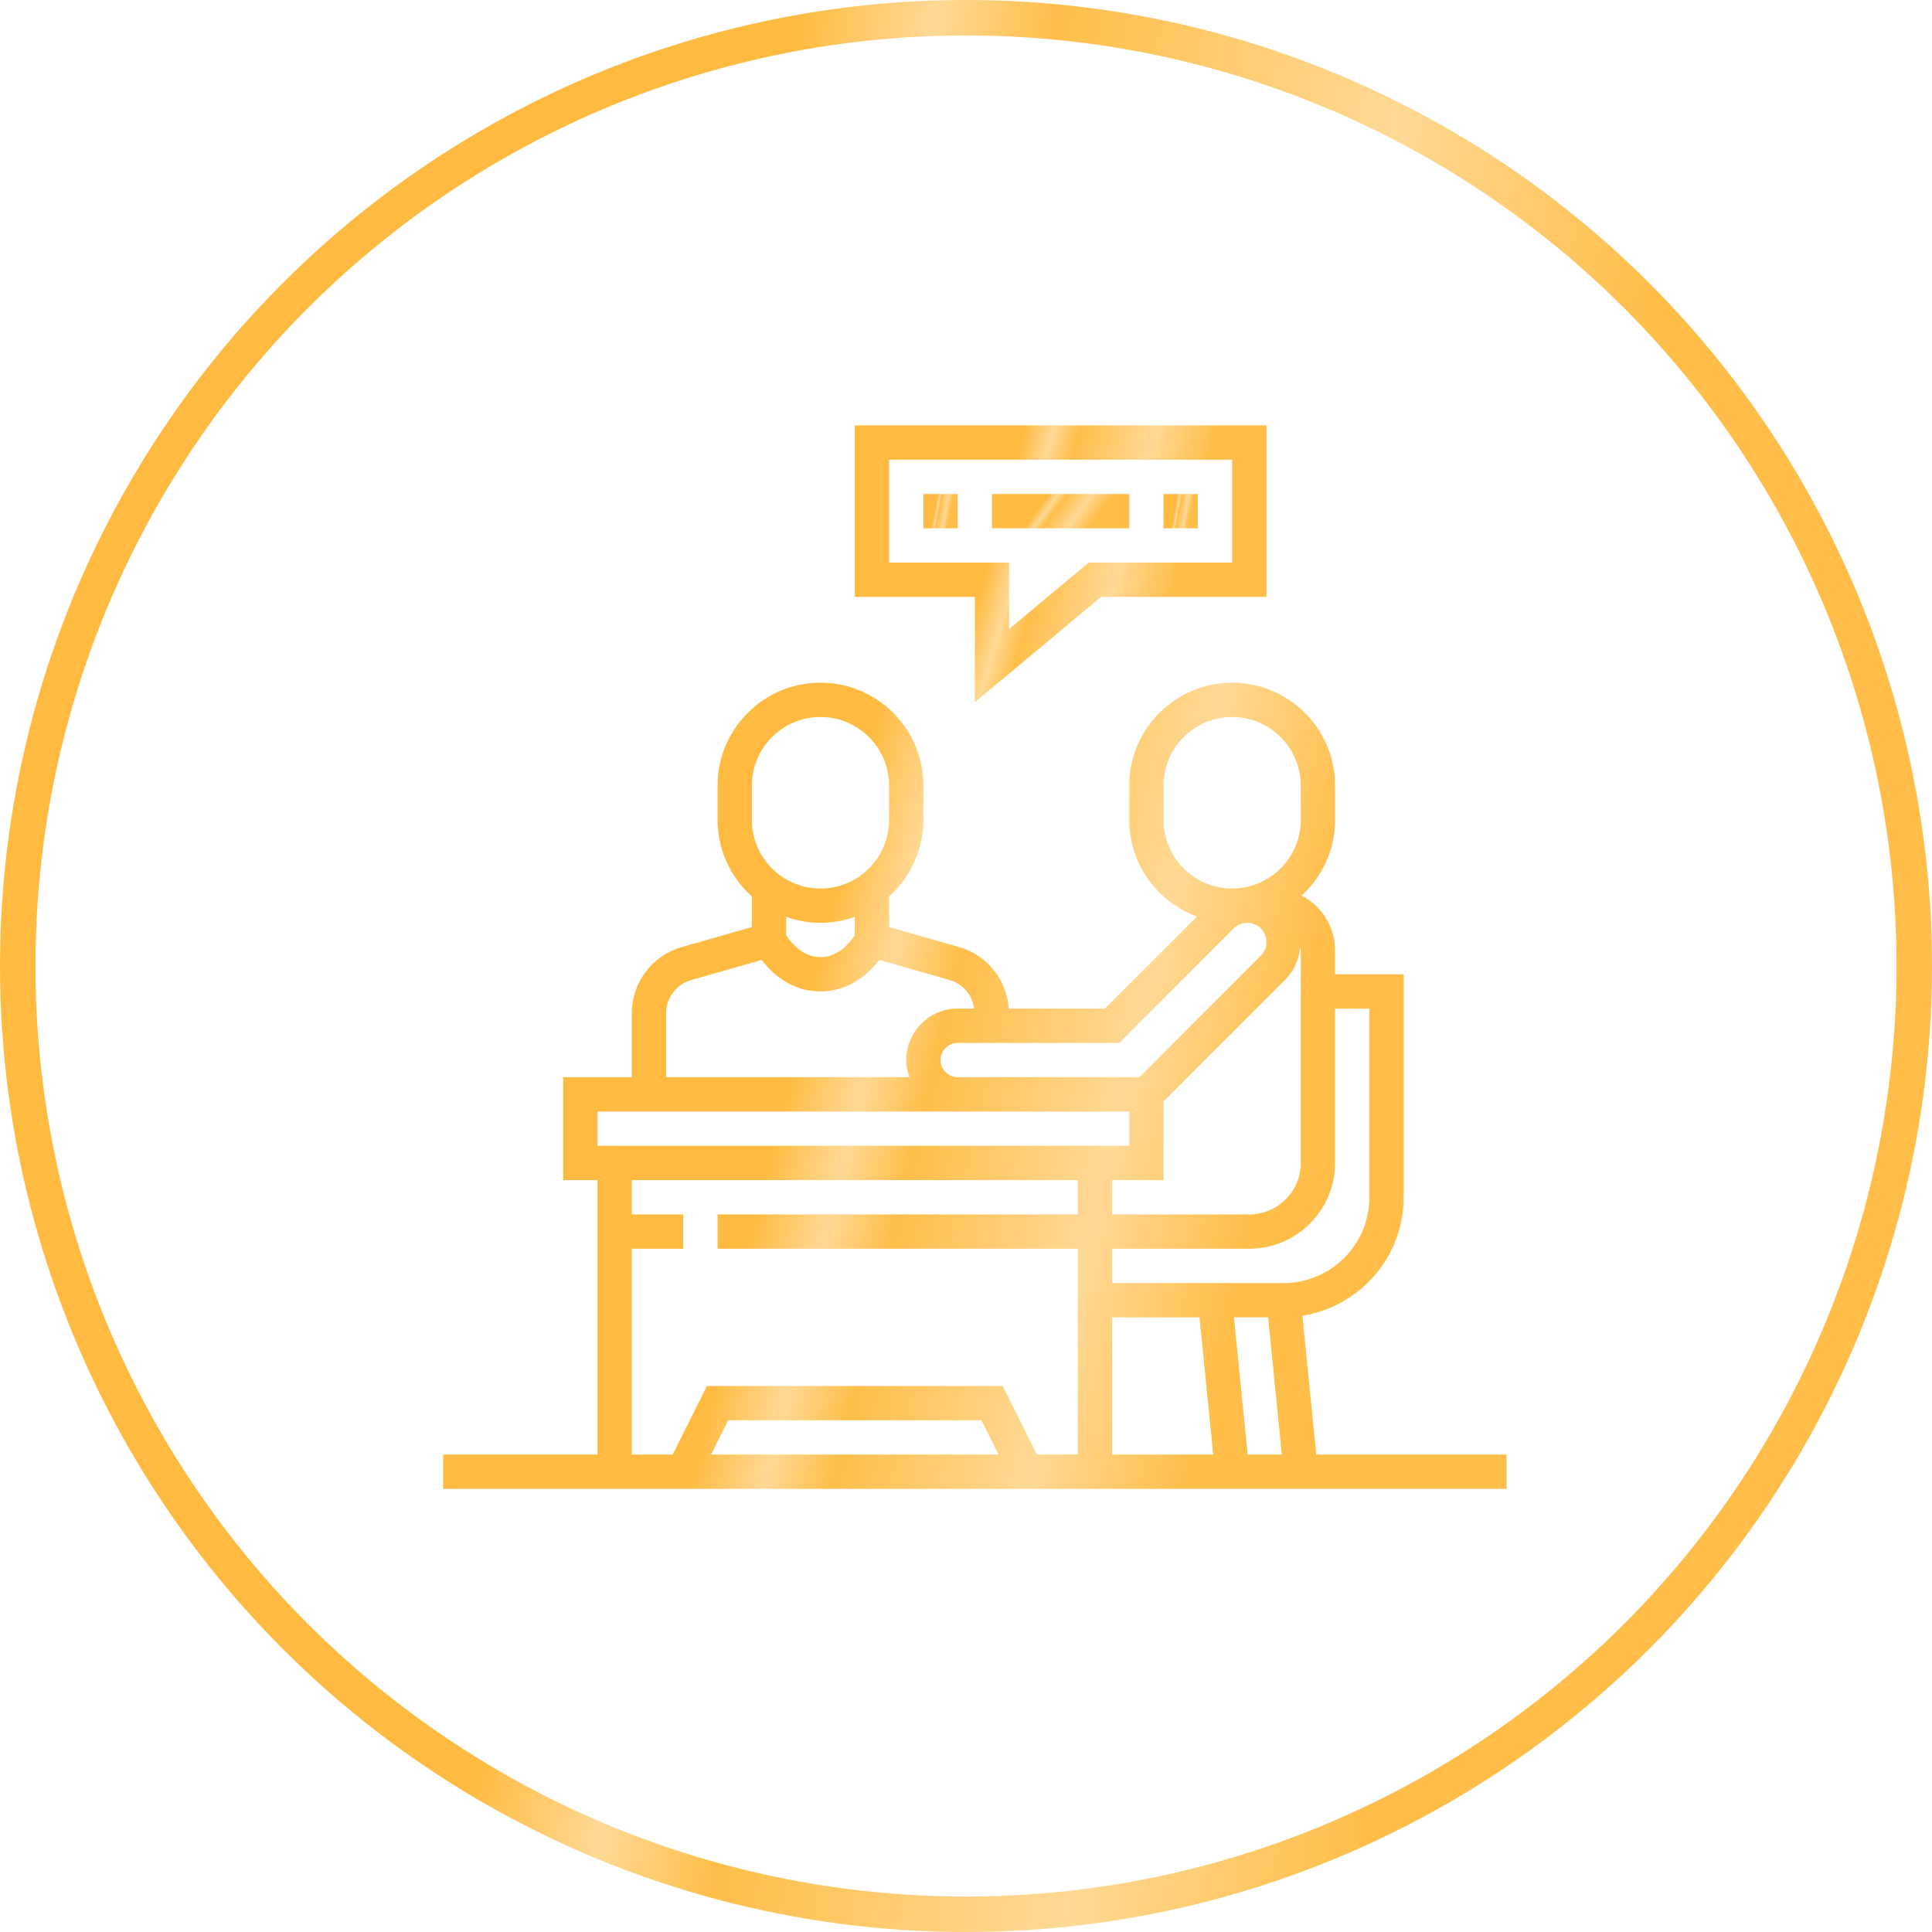 <svg width="109" height="109" viewBox="0 0 109 109" fill="none" xmlns="http://www.w3.org/2000/svg">
<circle cx="54.5" cy="54.5" r="53.5" stroke="url(#paint0_linear_171_680)" stroke-width="2"/>
<g clip-path="url(#clip0_171_680)">
<path d="M55.001 39.614L62.125 33.677H71.452V24H48.227V33.677H55.001V39.614ZM50.162 31.742V25.936H69.517V31.742H61.425L56.936 35.483V31.742H50.162Z" fill="url(#paint1_linear_171_680)"/>
<path d="M52.098 27.871H54.033V29.806H52.098V27.871Z" fill="url(#paint2_linear_171_680)"/>
<path d="M55.967 27.871H63.709V29.806H55.967V27.871Z" fill="url(#paint3_linear_171_680)"/>
<path d="M65.644 27.871H67.58V29.806H65.644V27.871Z" fill="url(#paint4_linear_171_680)"/>
<path d="M74.263 82.064L73.48 74.23C76.711 73.72 79.194 70.922 79.194 67.548V54.968H75.323V53.63C75.323 52.315 74.6 51.134 73.437 50.528C74.593 49.466 75.323 47.948 75.323 46.258V44.323C75.323 41.12 72.719 38.516 69.516 38.516C66.314 38.516 63.71 41.12 63.71 44.323V46.258C63.71 48.763 65.307 50.896 67.535 51.709L62.341 56.903H56.914C56.806 55.29 55.698 53.884 54.128 53.435L50.161 52.303V50.574C51.346 49.511 52.097 47.973 52.097 46.258V44.323C52.097 41.12 49.493 38.516 46.29 38.516C43.088 38.516 40.484 41.12 40.484 44.323V46.258C40.484 47.972 41.235 49.51 42.419 50.574V52.304L38.453 53.436C36.8 53.907 35.645 55.438 35.645 57.158V60.774H31.774V66.581H33.71V82.064H25V84H85V82.064H74.263ZM65.645 66.581V62.143L72.502 55.285C72.998 54.79 73.293 54.124 73.359 53.429C73.368 53.497 73.387 53.56 73.387 53.63V65.613C73.387 67.213 72.084 68.516 70.484 68.516H62.742V66.581H65.645ZM62.742 74.323H67.673L68.447 82.064H62.742V74.323ZM69.618 74.323H71.544L72.318 82.064H70.392L69.618 74.323ZM75.323 65.613V56.903H77.258V67.548C77.258 70.216 75.087 72.387 72.419 72.387H62.742V70.452H70.484C73.152 70.452 75.323 68.281 75.323 65.613ZM65.645 46.258V44.323C65.645 42.188 67.381 40.452 69.516 40.452C71.651 40.452 73.387 42.188 73.387 44.323V46.258C73.387 48.393 71.651 50.129 69.516 50.129C67.381 50.129 65.645 48.393 65.645 46.258ZM63.143 58.839L69.599 52.382C69.802 52.18 70.081 52.065 70.367 52.065C70.965 52.065 71.452 52.551 71.452 53.149C71.452 53.435 71.336 53.715 71.134 53.917L64.277 60.774H54.032C53.498 60.774 53.065 60.34 53.065 59.806C53.065 59.273 53.498 58.839 54.032 58.839H63.143ZM42.419 44.323C42.419 42.188 44.155 40.452 46.29 40.452C48.425 40.452 50.161 42.188 50.161 44.323V46.258C50.161 48.393 48.425 50.129 46.29 50.129C44.155 50.129 42.419 48.393 42.419 46.258V44.323ZM46.29 52.065C46.97 52.065 47.619 51.941 48.226 51.726V52.765C47.986 53.136 47.319 54 46.29 54C45.262 54 44.595 53.136 44.355 52.765V51.726C44.962 51.941 45.611 52.065 46.29 52.065ZM37.581 57.158C37.581 56.297 38.159 55.533 38.984 55.297L42.971 54.158C43.532 54.889 44.625 55.935 46.29 55.935C47.956 55.935 49.048 54.889 49.61 54.157L53.597 55.296C54.338 55.508 54.855 56.152 54.958 56.902H54.032C52.432 56.902 51.129 58.205 51.129 59.806C51.129 60.146 51.199 60.469 51.307 60.773H37.581V57.158ZM33.71 62.71H63.71V64.645H33.71V62.71ZM35.645 70.452H38.548V68.516H35.645V66.581H60.806V68.516H40.484V70.452H60.806V82.064H58.502L56.566 78.194H39.886L37.95 82.064H35.645V70.452ZM56.337 82.064H40.114L41.082 80.129H55.37L56.337 82.064Z" fill="url(#paint5_linear_171_680)"/>
</g>
<defs>
<linearGradient id="paint0_linear_171_680" x1="44.291" y1="5.163" x2="93.463" y2="14.194" gradientUnits="userSpaceOnUse">
<stop stop-color="#FFBB41"/>
<stop offset="0.151" stop-color="#FFD995"/>
<stop offset="0.286" stop-color="#FFBE4A"/>
<stop offset="0.682" stop-color="#FFD995"/>
<stop offset="1" stop-color="#FFBE4A"/>
</linearGradient>
<linearGradient id="paint1_linear_171_680" x1="57.664" y1="24.74" x2="67.743" y2="27.493" gradientUnits="userSpaceOnUse">
<stop stop-color="#FFBB41"/>
<stop offset="0.151" stop-color="#FFD995"/>
<stop offset="0.286" stop-color="#FFBE4A"/>
<stop offset="0.682" stop-color="#FFD995"/>
<stop offset="1" stop-color="#FFBE4A"/>
</linearGradient>
<linearGradient id="paint2_linear_171_680" x1="52.884" y1="27.963" x2="53.757" y2="28.123" gradientUnits="userSpaceOnUse">
<stop stop-color="#FFBB41"/>
<stop offset="0.151" stop-color="#FFD995"/>
<stop offset="0.286" stop-color="#FFBE4A"/>
<stop offset="0.682" stop-color="#FFD995"/>
<stop offset="1" stop-color="#FFBE4A"/>
</linearGradient>
<linearGradient id="paint3_linear_171_680" x1="59.113" y1="27.963" x2="61.458" y2="29.685" gradientUnits="userSpaceOnUse">
<stop stop-color="#FFBB41"/>
<stop offset="0.151" stop-color="#FFD995"/>
<stop offset="0.286" stop-color="#FFBE4A"/>
<stop offset="0.682" stop-color="#FFD995"/>
<stop offset="1" stop-color="#FFBE4A"/>
</linearGradient>
<linearGradient id="paint4_linear_171_680" x1="66.431" y1="27.963" x2="67.304" y2="28.123" gradientUnits="userSpaceOnUse">
<stop stop-color="#FFBB41"/>
<stop offset="0.151" stop-color="#FFD995"/>
<stop offset="0.286" stop-color="#FFBE4A"/>
<stop offset="0.682" stop-color="#FFD995"/>
<stop offset="1" stop-color="#FFBE4A"/>
</linearGradient>
<linearGradient id="paint5_linear_171_680" x1="49.38" y1="40.671" x2="75.809" y2="47.074" gradientUnits="userSpaceOnUse">
<stop stop-color="#FFBB41"/>
<stop offset="0.151" stop-color="#FFD995"/>
<stop offset="0.286" stop-color="#FFBE4A"/>
<stop offset="0.682" stop-color="#FFD995"/>
<stop offset="1" stop-color="#FFBE4A"/>
</linearGradient>
<clipPath id="clip0_171_680">
<rect width="60" height="60" fill="white" transform="translate(25 24)"/>
</clipPath>
</defs>
</svg>
